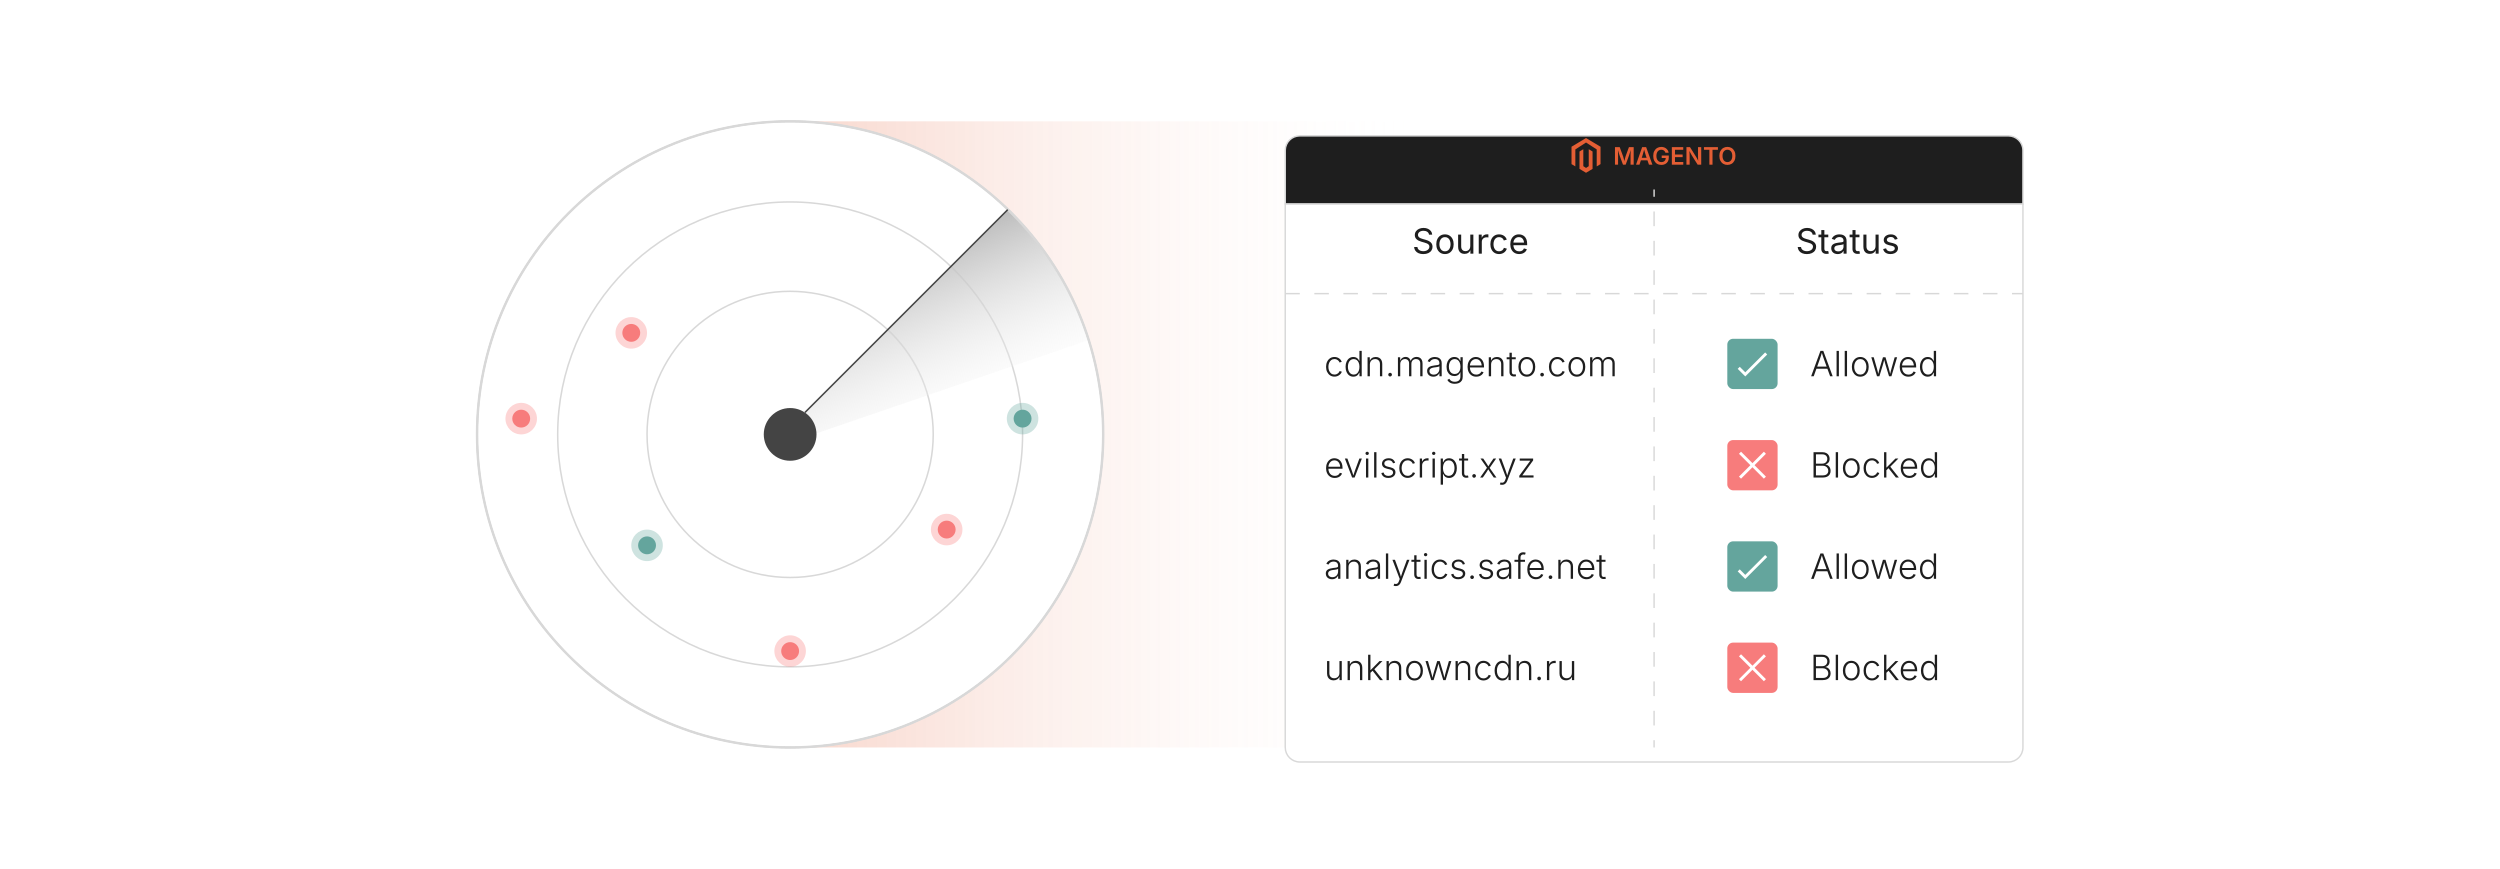 <?xml version="1.0" encoding="UTF-8"?><svg id="_01-What-is-Content-Security-Policy-_CSP_" xmlns="http://www.w3.org/2000/svg" xmlns:xlink="http://www.w3.org/1999/xlink" viewBox="0 0 860 298.867"><defs><linearGradient id="linear-gradient" x1="268.731" y1="149.434" x2="491.449" y2="149.434" gradientUnits="userSpaceOnUse"><stop offset="0" stop-color="#e45e34"/><stop offset="1" stop-color="#fff" stop-opacity="0"/></linearGradient><clipPath id="clippath"><circle cx="271.806" cy="149.434" r="107.695" fill="none" stroke="#d8d8d8" stroke-miterlimit="10" stroke-width=".529"/></clipPath><linearGradient id="linear-gradient-2" x1="309.386" y1="85.931" x2="335.883" y2="145.821" gradientUnits="userSpaceOnUse"><stop offset="0" stop-color="#b7b7b7"/><stop offset="1" stop-color="#fff" stop-opacity=".1"/></linearGradient><filter id="drop-shadow-1" filterUnits="userSpaceOnUse"><feOffset dx="0" dy="5"/><feGaussianBlur result="blur" stdDeviation="4"/><feFlood flood-color="#333" flood-opacity=".09"/><feComposite in2="blur" operator="in"/><feComposite in="SourceGraphic"/></filter></defs><rect x="268.731" y="41.739" width="222.718" height="215.39" fill="url(#linear-gradient)" opacity=".26" stroke-width="0"/><circle cx="271.806" cy="149.434" r="107.695" fill="#fff" stroke="#d8d8d8" stroke-miterlimit="10" stroke-width=".529"/><circle cx="271.806" cy="149.434" r="79.962" fill="none" stroke="#d8d8d8" stroke-miterlimit="10" stroke-width=".529"/><circle cx="271.806" cy="149.434" r="49.223" fill="none" stroke="#d8d8d8" stroke-miterlimit="10" stroke-width=".529"/><g clip-path="url(#clippath)"><path id="sign" d="M350.005,68.599s13.815,11.201,22.029,24.269c6.161,9.708,7.467,22.402,7.467,22.402l-99.69,34.163-4.854-5.601,75.048-75.234Z" fill="url(#linear-gradient-2)" fill-rule="evenodd" stroke-width="0"/></g><circle cx="271.806" cy="149.434" r="107.695" fill="none" stroke="#d8d8d8" stroke-miterlimit="10" stroke-width=".529"/><circle cx="271.806" cy="149.434" r="9.07" fill="#444" stroke-width="0"/><circle cx="271.806" cy="149.434" r="107.695" fill="none" stroke="#d8d8d8" stroke-miterlimit="10" stroke-width=".85"/><line x1="276.874" y1="141.911" x2="346.66" y2="72.125" fill="none" stroke="#444" stroke-miterlimit="10" stroke-width=".529"/><circle cx="351.768" cy="144.009" r="5.425" fill="#64a59d" opacity=".32" stroke-width="0"/><circle cx="351.768" cy="144.009" r="3.075" fill="#64a59d" stroke-width="0"/><circle cx="222.583" cy="187.599" r="5.425" fill="#64a59d" opacity=".32" stroke-width="0"/><circle cx="222.583" cy="187.599" r="3.075" fill="#64a59d" stroke-width="0"/><circle cx="325.657" cy="182.174" r="5.425" fill="#f77c7c" opacity=".32" stroke-width="0"/><circle cx="325.657" cy="182.174" r="3.075" fill="#f77c7c" stroke-width="0"/><circle cx="271.806" cy="223.97" r="5.425" fill="#f77c7c" opacity=".32" stroke-width="0"/><circle cx="271.806" cy="223.97" r="3.075" fill="#f77c7c" stroke-width="0"/><circle cx="217.158" cy="114.507" r="5.425" fill="#f77c7c" opacity=".32" stroke-width="0"/><circle cx="217.158" cy="114.507" r="3.075" fill="#f77c7c" stroke-width="0"/><circle cx="179.298" cy="144.009" r="5.425" fill="#f77c7c" opacity=".32" stroke-width="0"/><circle cx="179.298" cy="144.009" r="3.075" fill="#f77c7c" stroke-width="0"/><g filter="url(#drop-shadow-1)"><path d="M695.889,46.739c0-2.761-2.239-5-5-5h-243.762c-2.761,0-5,2.239-5,5v18.45h253.762v-18.45Z" fill="#1e1e1e" stroke="#d8d8d8" stroke-miterlimit="10" stroke-width=".5"/><path d="M442.127,65.188v186.94c0,2.761,2.239,5,5,5h243.762c2.761,0,5-2.239,5-5V65.188h-253.762Z" fill="#fff" stroke="#d8d8d8" stroke-miterlimit="10" stroke-width=".5"/></g><polygon points="550.583 50.477 550.583 56.454 549.267 57.242 549.267 51.402 545.593 49.023 541.918 51.402 541.918 57.242 540.602 56.454 540.602 50.477 545.593 47.488 550.583 50.477" fill="#e45e34" stroke-width="0"/><polyline points="545.593 59.439 544.253 58.638 543.344 58.092 543.344 52.115 544.66 51.327 544.66 57.167 545.593 57.77 546.525 57.167 546.525 51.327 547.841 52.115 547.841 58.092 546.931 58.638 545.593 59.439" fill="#e45e34" stroke-width="0"/><path d="M555.55,56.648v-6.033h1.628l1.146,3.114c.041.116.086.265.136.447.05.183.102.379.154.589s.103.417.149.618c.047.201.087.378.119.532h-.219c.033-.151.072-.326.12-.524.047-.198.097-.403.149-.615s.104-.41.154-.593.094-.335.131-.454l1.134-3.114h1.632v6.033h-1.077v-3.045c0-.129.002-.286.005-.47.002-.184.007-.38.012-.591.006-.21.011-.423.017-.638.005-.214.008-.419.008-.613h.077c-.055.213-.113.431-.177.654s-.126.439-.188.648c-.062.209-.121.401-.177.577-.055.175-.104.32-.144.433l-1.113,3.045h-.919l-1.13-3.045c-.041-.113-.089-.256-.144-.427-.056-.171-.115-.361-.179-.569s-.127-.424-.19-.65c-.063-.225-.126-.447-.188-.666h.09c.002.181.007.377.012.589.006.212.01.425.015.638.004.213.008.414.012.601s.006.349.006.484v3.045h-1.061Z" fill="#e45e34" stroke-width="0"/><path d="M562.793,56.648l2.105-6.033h1.373l2.154,6.033h-1.187l-1.073-3.134c-.105-.324-.215-.69-.328-1.1-.113-.409-.238-.874-.376-1.395h.227c-.135.526-.257.996-.366,1.407s-.213.774-.311,1.087l-1.036,3.134h-1.183ZM564.021,55.154v-.871h3.178v.871h-3.178Z" fill="#e45e34" stroke-width="0"/><path d="M571.507,56.729c-.556,0-1.043-.125-1.462-.376-.418-.251-.745-.607-.979-1.069-.235-.461-.353-1.009-.353-1.644,0-.651.121-1.208.362-1.67.242-.463.57-.818.986-1.065.415-.247.887-.371,1.413-.371.332,0,.642.049.929.146.288.097.544.235.77.415.226.179.41.392.555.638s.24.516.286.81h-1.105c-.049-.162-.116-.306-.201-.433s-.188-.236-.308-.328-.256-.161-.409-.208c-.152-.047-.32-.071-.504-.071-.323,0-.613.083-.868.247s-.456.405-.602.721-.219.703-.219,1.162c0,.454.073.839.219,1.156.146.317.347.559.604.725s.554.249.891.249c.308,0,.574-.06.8-.178s.399-.288.522-.506c.123-.218.185-.476.185-.773l.247.041h-1.641v-.851h2.441v.725c0,.516-.109.962-.329,1.338-.221.376-.522.666-.907.869s-.825.304-1.322.304Z" fill="#e45e34" stroke-width="0"/><path d="M575.115,56.648v-6.033h3.92v.911h-2.839v1.627h2.628v.899h-2.628v1.685h2.854v.911h-3.936Z" fill="#e45e34" stroke-width="0"/><path d="M580.136,56.648v-6.033h1.223l2.085,3.324c.087.138.179.293.275.468.098.174.199.369.304.583.105.215.21.453.312.715h-.122c-.019-.227-.035-.459-.051-.699-.015-.239-.025-.465-.032-.68-.007-.214-.01-.396-.01-.544v-3.167h1.098v6.033h-1.228l-1.883-2.992c-.118-.192-.23-.381-.336-.567-.105-.187-.219-.397-.34-.632-.122-.235-.269-.518-.441-.85h.153c.017.294.031.573.045.836s.025.499.034.707c.01.208.015.375.015.502v2.997h-1.102Z" fill="#e45e34" stroke-width="0"/><path d="M586.161,51.526v-.911h4.803v.911h-1.859v5.122h-1.081v-5.122h-1.862Z" fill="#e45e34" stroke-width="0"/><path d="M594.23,56.729c-.529,0-1.003-.123-1.421-.369-.419-.246-.748-.599-.99-1.061-.241-.462-.362-1.017-.362-1.665,0-.65.121-1.207.362-1.67.242-.463.571-.817.99-1.063.418-.246.892-.369,1.421-.369.526,0,.998.123,1.415.369s.747.6.988,1.063.362,1.02.362,1.67c0,.648-.121,1.204-.362,1.667s-.571.816-.988,1.061c-.417.245-.889.367-1.415.367ZM594.23,55.762c.327,0,.616-.082.869-.245.252-.163.45-.403.593-.721.144-.317.215-.704.215-1.16,0-.461-.071-.851-.215-1.168-.143-.317-.341-.558-.593-.721-.253-.164-.542-.245-.869-.245-.329,0-.621.083-.874.247-.254.165-.453.406-.598.723-.145.317-.217.706-.217,1.164,0,.457.072.842.217,1.158s.344.556.598.721c.253.165.545.247.874.247Z" fill="#e45e34" stroke-width="0"/><path d="M489.62,87.41c-.629,0-1.175-.102-1.638-.305s-.825-.487-1.087-.853-.41-.792-.445-1.28h1.143c.031.328.143.599.334.812s.437.371.735.475.618.155.958.155c.395,0,.749-.064,1.063-.193s.563-.311.747-.545.275-.506.275-.814c0-.281-.079-.51-.237-.686s-.368-.32-.63-.434-.549-.213-.861-.299l-1.055-.299c-.703-.199-1.25-.484-1.641-.855s-.586-.846-.586-1.424c0-.492.133-.923.398-1.292s.625-.655,1.078-.858.961-.305,1.523-.305c.574,0,1.082.102,1.523.305s.79.479,1.046.829.392.745.407,1.187h-1.09c-.051-.426-.254-.755-.609-.987s-.793-.349-1.312-.349c-.375,0-.704.062-.987.185s-.503.291-.659.504-.234.456-.234.729c0,.305.095.55.284.735s.414.33.674.434.495.185.706.243l.873.24c.234.062.493.148.776.258s.554.255.812.437.47.412.636.691.249.622.249,1.028c0,.477-.124.906-.372,1.289s-.608.686-1.081.908-1.045.334-1.717.334Z" fill="#1e1e1e" stroke-width="0"/><path d="M497.062,87.398c-.594,0-1.114-.141-1.562-.422s-.796-.676-1.046-1.184-.375-1.098-.375-1.77c0-.684.125-1.28.375-1.79s.599-.905,1.046-1.187.968-.422,1.562-.422c.598,0,1.121.141,1.57.422s.799.677,1.049,1.187.375,1.106.375,1.79c0,.672-.125,1.262-.375,1.77s-.6.902-1.049,1.184-.973.422-1.57.422ZM497.062,86.455c.441,0,.805-.113,1.09-.34s.496-.524.633-.894.205-.769.205-1.198c0-.434-.068-.837-.205-1.21s-.348-.674-.633-.902-.648-.343-1.09-.343c-.438,0-.797.114-1.078.343s-.49.528-.627.899-.205.775-.205,1.213c0,.43.068.829.205,1.198s.346.667.627.894.641.34,1.078.34Z" fill="#1e1e1e" stroke-width="0"/><path d="M503.812,87.34c-.441,0-.829-.091-1.163-.272s-.594-.456-.779-.823-.278-.826-.278-1.377v-4.16h1.055v4.072c0,.504.133.898.398,1.184s.627.428,1.084.428c.312,0,.593-.068.841-.205s.444-.337.589-.601.217-.581.217-.952v-3.926h1.061v6.551h-1.02v-1.588h.141c-.203.613-.491,1.045-.864,1.295s-.8.375-1.28.375Z" fill="#1e1e1e" stroke-width="0"/><path d="M508.687,87.258v-6.551h1.02v1.008h.07c.121-.332.337-.599.647-.8s.661-.302,1.052-.302c.078,0,.171.002.278.006s.192.008.255.012v1.061c-.031-.008-.109-.02-.234-.035s-.258-.023-.398-.023c-.312,0-.593.065-.841.196s-.442.311-.583.539-.211.491-.211.788v4.102h-1.055Z" fill="#1e1e1e" stroke-width="0"/><path d="M515.671,87.398c-.594,0-1.114-.141-1.562-.422s-.796-.676-1.046-1.184-.375-1.098-.375-1.77c0-.684.125-1.28.375-1.79s.599-.905,1.046-1.187.968-.422,1.562-.422c.316,0,.615.041.896.123s.538.2.771.354.433.344.601.568.297.479.387.765l-1.014.287c-.047-.168-.119-.322-.217-.463s-.216-.263-.354-.366-.298-.184-.478-.24-.377-.085-.592-.085c-.438,0-.797.114-1.078.343s-.49.528-.627.899-.205.775-.205,1.213c0,.43.068.829.205,1.198s.346.667.627.894.641.34,1.078.34c.219,0,.42-.029.604-.088s.347-.142.489-.249.263-.235.36-.384.17-.311.217-.486l1.008.287c-.086.293-.214.554-.384.782s-.372.424-.606.586-.494.285-.779.369-.588.126-.908.126Z" fill="#1e1e1e" stroke-width="0"/><path d="M522.614,87.398c-.633,0-1.179-.141-1.638-.422s-.812-.674-1.061-1.178-.372-1.092-.372-1.764.121-1.264.363-1.775.585-.912,1.028-1.201.962-.434,1.556-.434c.348,0,.69.058,1.028.173s.645.301.92.557.495.593.659,1.011.246.93.246,1.535v.439h-5.086v-.891h4.518l-.492.328c0-.43-.067-.812-.202-1.146s-.335-.596-.601-.785-.596-.284-.99-.284-.732.097-1.014.29-.496.445-.645.756-.223.644-.223.999v.592c0,.484.084.896.252,1.233s.403.594.706.768.653.261,1.052.261c.258,0,.492-.037.703-.111s.393-.187.545-.337.27-.337.352-.56l1.02.281c-.102.328-.273.617-.516.867s-.542.445-.899.586-.761.211-1.21.211Z" fill="#1e1e1e" stroke-width="0"/><path d="M621.578,87.41c-.629,0-1.175-.102-1.638-.305s-.825-.487-1.087-.853-.41-.792-.445-1.28h1.143c.031.328.143.599.334.812s.437.371.735.475.618.155.958.155c.395,0,.749-.064,1.063-.193s.563-.311.747-.545.275-.506.275-.814c0-.281-.079-.51-.237-.686s-.368-.32-.63-.434-.549-.213-.861-.299l-1.055-.299c-.703-.199-1.25-.484-1.641-.855s-.586-.846-.586-1.424c0-.492.133-.923.398-1.292s.625-.655,1.078-.858.961-.305,1.523-.305c.574,0,1.082.102,1.523.305s.79.479,1.046.829.392.745.407,1.187h-1.09c-.051-.426-.254-.755-.609-.987s-.793-.349-1.312-.349c-.375,0-.704.062-.987.185s-.503.291-.659.504-.234.456-.234.729c0,.305.095.55.284.735s.414.33.674.434.495.185.706.243l.873.24c.234.062.493.148.776.258s.554.255.812.437.47.412.636.691.249.622.249,1.028c0,.477-.124.906-.372,1.289s-.608.686-1.081.908-1.045.334-1.717.334Z" fill="#1e1e1e" stroke-width="0"/><path d="M628.932,80.707v.902h-3.387v-.902h3.387ZM626.529,79.148h1.055v6.41c0,.293.06.507.179.642s.317.202.595.202c.066,0,.151-.008.255-.023s.198-.031.284-.047l.217.891c-.109.039-.233.068-.372.088s-.276.029-.413.029c-.566,0-1.008-.149-1.324-.448s-.475-.716-.475-1.251v-6.492Z" fill="#1e1e1e" stroke-width="0"/><path d="M632.172,87.41c-.414,0-.79-.078-1.128-.234s-.606-.385-.806-.686-.299-.666-.299-1.096c0-.375.074-.68.223-.914s.347-.419.595-.554.522-.235.823-.302.604-.119.908-.158c.391-.051.709-.09.955-.117s.429-.074.548-.141.179-.18.179-.34v-.035c0-.273-.051-.505-.152-.694s-.254-.335-.457-.437-.457-.152-.762-.152c-.312,0-.58.049-.803.146s-.403.22-.542.366-.243.296-.313.448l-1.014-.334c.168-.398.395-.71.68-.935s.6-.384.943-.478.684-.141,1.02-.141c.219,0,.468.026.747.079s.549.157.809.313.475.388.645.694.255.716.255,1.228v4.318h-1.037v-.891h-.07c-.074.152-.193.31-.357.472s-.377.298-.639.407-.578.164-.949.164ZM632.354,86.479c.391,0,.721-.076.99-.229s.475-.351.615-.595.211-.499.211-.765v-.908c-.043.051-.137.097-.281.138s-.31.077-.495.108-.365.058-.539.079-.312.038-.413.05c-.254.031-.491.085-.712.161s-.397.188-.53.334-.199.345-.199.595c0,.227.059.416.176.568s.277.268.48.346.436.117.697.117Z" fill="#1e1e1e" stroke-width="0"/><path d="M639.654,80.707v.902h-3.387v-.902h3.387ZM637.252,79.148h1.055v6.41c0,.293.06.507.179.642s.317.202.595.202c.066,0,.151-.008.255-.023s.198-.031.284-.047l.217.891c-.109.039-.233.068-.372.088s-.276.029-.413.029c-.566,0-1.008-.149-1.324-.448s-.475-.716-.475-1.251v-6.492Z" fill="#1e1e1e" stroke-width="0"/><path d="M643.223,87.34c-.441,0-.829-.091-1.163-.272s-.594-.456-.779-.823-.278-.826-.278-1.377v-4.16h1.055v4.072c0,.504.133.898.398,1.184s.627.428,1.084.428c.312,0,.593-.068.841-.205s.444-.337.589-.601.217-.581.217-.952v-3.926h1.061v6.551h-1.02v-1.588h.141c-.203.613-.491,1.045-.864,1.295s-.8.375-1.28.375Z" fill="#1e1e1e" stroke-width="0"/><path d="M650.324,87.398c-.449,0-.849-.065-1.198-.196s-.638-.325-.864-.583-.379-.574-.457-.949l1.002-.24c.094.359.271.623.53.791s.585.252.976.252c.457,0,.821-.098,1.093-.293s.407-.428.407-.697c0-.227-.079-.415-.237-.565s-.399-.263-.724-.337l-1.09-.258c-.594-.141-1.035-.358-1.324-.653s-.434-.673-.434-1.134c0-.375.105-.706.316-.993s.499-.512.864-.674.78-.243,1.245-.243c.449,0,.831.067,1.146.202s.57.32.768.557.345.509.442.817l-.955.246c-.09-.234-.239-.447-.448-.639s-.524-.287-.946-.287c-.391,0-.716.09-.976.27s-.39.406-.39.68c0,.242.088.437.264.583s.455.265.838.354l.99.234c.594.141,1.033.358,1.318.653s.428.667.428,1.116c0,.383-.108.724-.325,1.022s-.52.534-.908.706-.839.258-1.351.258Z" fill="#1e1e1e" stroke-width="0"/><line x1="569.008" y1="65.188" x2="569.008" y2="67.688" fill="none" stroke="#d8d8d8" stroke-miterlimit="10" stroke-width=".5"/><line x1="569.008" y1="72.741" x2="569.008" y2="252.102" fill="none" stroke="#d8d8d8" stroke-dasharray="0 0 5.052 5.052" stroke-miterlimit="10" stroke-width=".5"/><line x1="569.008" y1="254.628" x2="569.008" y2="257.128" fill="none" stroke="#d8d8d8" stroke-miterlimit="10" stroke-width=".5"/><line x1="442.127" y1="101.01" x2="695.889" y2="101.01" fill="none" stroke="#d8d8d8" stroke-dasharray="0 0 5 5" stroke-miterlimit="10" stroke-width=".5"/><path d="M623.033,129.439l3.199-8.73h.984l3.229,8.73h-.879l-2.074-5.707c-.117-.316-.245-.687-.384-1.11s-.298-.935-.478-1.532h.176c-.18.602-.34,1.117-.48,1.547s-.264.795-.369,1.096l-2.039,5.707h-.885ZM624.521,126.844v-.738h4.436v.738h-4.436Z" fill="#1e1e1e" stroke-width="0"/><path d="M632.578,120.709v8.73h-.797v-8.73h.797Z" fill="#1e1e1e" stroke-width="0"/><path d="M635.379,120.709v8.73h-.797v-8.73h.797Z" fill="#1e1e1e" stroke-width="0"/><path d="M639.938,129.58c-.57,0-1.072-.144-1.506-.431s-.773-.686-1.02-1.195-.369-1.095-.369-1.755c0-.672.123-1.263.369-1.772s.586-.908,1.02-1.195.936-.431,1.506-.431c.566,0,1.067.144,1.503.431s.776.686,1.022,1.195.369,1.101.369,1.772c0,.66-.122,1.245-.366,1.755s-.584.908-1.02,1.195-.938.431-1.509.431ZM639.938,128.859c.449,0,.83-.121,1.143-.363s.55-.564.712-.967.243-.846.243-1.33c0-.488-.082-.935-.246-1.339s-.402-.729-.715-.973-.691-.366-1.137-.366-.823.122-1.134.366-.548.568-.712.973-.246.851-.246,1.339c0,.484.081.928.243,1.33s.398.725.709.967.69.363,1.14.363Z" fill="#1e1e1e" stroke-width="0"/><path d="M645.686,129.439l-1.963-6.551h.838l1.008,3.527c.098.348.199.729.305,1.143s.211.873.316,1.377h-.141c.105-.488.212-.939.319-1.354s.214-.803.319-1.166l1.055-3.527h.867l1.049,3.527c.102.355.205.74.311,1.154s.211.869.316,1.365h-.146c.109-.492.217-.944.322-1.356s.209-.8.311-1.163l1.002-3.527h.838l-1.963,6.551h-.82l-1.119-3.662c-.074-.254-.147-.51-.22-.768s-.142-.521-.208-.791-.137-.543-.211-.82h.193c-.066.273-.135.546-.205.817s-.141.537-.211.797-.143.515-.217.765l-1.119,3.662h-.826Z" fill="#1e1e1e" stroke-width="0"/><path d="M656.496,129.58c-.613,0-1.144-.144-1.591-.431s-.793-.685-1.037-1.192-.366-1.092-.366-1.752.12-1.246.36-1.758.576-.914,1.008-1.207.933-.439,1.503-.439c.359,0,.705.065,1.037.196s.631.33.896.598.475.606.627,1.017.229.893.229,1.447v.346h-5.139v-.686h4.711l-.363.258c0-.469-.08-.889-.24-1.26s-.389-.664-.686-.879-.654-.322-1.072-.322c-.414,0-.776.109-1.087.328s-.553.508-.727.867-.261.754-.261,1.184v.41c0,.512.09.96.27,1.345s.435.684.765.896.72.319,1.169.319c.305,0,.573-.049.806-.146s.428-.228.586-.39.276-.339.354-.53l.756.24c-.102.273-.265.527-.489.762s-.507.423-.847.565-.73.214-1.172.214Z" fill="#1e1e1e" stroke-width="0"/><path d="M663.141,129.58c-.531,0-.999-.142-1.403-.425s-.719-.68-.943-1.189-.337-1.104-.337-1.784c0-.676.113-1.268.34-1.775s.542-.902.946-1.184.872-.422,1.403-.422c.398,0,.73.071.996.214s.479.317.642.524.286.41.372.609h.064v-3.439h.791v8.73h-.768v-1.225h-.088c-.086.203-.211.41-.375.621s-.379.388-.645.53-.598.214-.996.214ZM663.246,128.859c.422,0,.78-.115,1.075-.346s.52-.548.674-.952.231-.866.231-1.386-.077-.979-.231-1.377-.379-.711-.674-.938-.653-.34-1.075-.34c-.426,0-.787.117-1.084.352s-.521.552-.674.952-.229.851-.229,1.351.077.953.231,1.359.38.729.677.967.656.357,1.078.357Z" fill="#1e1e1e" stroke-width="0"/><rect x="594.191" y="116.539" width="17.304" height="17.304" rx="2" ry="2" fill="#64a59d" stroke-width="0"/><polyline points="598.12 126.532 600.374 128.786 607.565 121.595" fill="none" stroke="#fff" stroke-miterlimit="10"/><path d="M459.062,129.563c-.57,0-1.072-.143-1.506-.428s-.773-.682-1.02-1.189-.369-1.092-.369-1.752c0-.672.123-1.263.369-1.772s.586-.907,1.02-1.192.936-.428,1.506-.428c.332,0,.637.049.914.146s.523.228.738.39.394.342.536.539.247.396.313.595l-.756.234c-.035-.121-.1-.25-.193-.387s-.214-.266-.36-.387-.319-.22-.519-.296-.424-.114-.674-.114c-.445,0-.823.121-1.134.363s-.548.564-.712.967-.246.85-.246,1.342c0,.484.082.928.246,1.33s.401.724.712.964.688.36,1.134.36c.254,0,.482-.039.686-.117s.38-.179.53-.302.272-.256.366-.398.158-.276.193-.401l.75.234c-.062.203-.166.404-.311.604s-.326.382-.545.548-.469.299-.75.398-.588.149-.92.149Z" fill="#1e1e1e" stroke-width="0"/><path d="M465.56,129.581c-.531,0-.999-.142-1.403-.425s-.719-.68-.943-1.189-.337-1.104-.337-1.784c0-.676.113-1.268.34-1.775s.542-.902.946-1.184.872-.422,1.403-.422c.398,0,.73.071.996.214s.479.317.642.524.286.41.372.609h.064v-3.439h.791v8.73h-.768v-1.225h-.088c-.086.203-.211.41-.375.621s-.379.388-.645.53-.598.214-.996.214ZM465.665,128.86c.422,0,.78-.115,1.075-.346s.52-.548.674-.952.231-.866.231-1.386-.077-.979-.231-1.377-.379-.711-.674-.938-.653-.34-1.075-.34c-.426,0-.787.117-1.084.352s-.521.552-.674.952-.229.851-.229,1.351.077.953.231,1.359.38.729.677.967.656.357,1.078.357Z" fill="#1e1e1e" stroke-width="0"/><path d="M471.237,125.356v4.084h-.797v-6.551h.768l.006,1.529h-.123c.18-.57.462-.982.847-1.236s.825-.381,1.321-.381c.445,0,.835.093,1.169.278s.596.456.785.812.284.793.284,1.312v4.236h-.791v-4.178c0-.535-.15-.958-.451-1.269s-.703-.466-1.207-.466c-.344,0-.652.073-.926.22s-.489.357-.647.633-.237.601-.237.976Z" fill="#1e1e1e" stroke-width="0"/><path d="M478.192,129.51c-.176,0-.325-.062-.448-.185s-.185-.272-.185-.448.062-.325.185-.448.272-.185.448-.185.325.062.448.185.185.272.185.448-.062.325-.185.448-.272.185-.448.185Z" fill="#1e1e1e" stroke-width="0"/><path d="M480.888,129.44v-6.551h.773l.006,1.494h-.088c.09-.367.234-.668.434-.902s.433-.41.7-.527.542-.176.823-.176c.48,0,.876.148,1.187.445s.509.695.595,1.195h-.129c.078-.34.219-.632.422-.876s.451-.433.744-.565.613-.199.961-.199c.391,0,.739.085,1.046.255s.549.422.727.756.267.747.267,1.239v4.412h-.791v-4.389c0-.527-.141-.916-.422-1.166s-.627-.375-1.037-.375c-.312,0-.588.066-.826.199s-.425.32-.56.562-.202.525-.202.85v4.318h-.791v-4.459c0-.453-.132-.812-.396-1.075s-.604-.396-1.022-.396c-.293,0-.562.068-.809.205s-.443.332-.592.586-.223.562-.223.926v4.213h-.797Z" fill="#1e1e1e" stroke-width="0"/><path d="M493.081,129.586c-.398,0-.761-.076-1.087-.229s-.586-.377-.779-.674-.29-.656-.29-1.078c0-.324.061-.597.182-.817s.295-.402.521-.545.493-.255.8-.337.646-.146,1.017-.193c.363-.047.672-.087.926-.12s.448-.087.583-.161.202-.193.202-.357v-.152c0-.293-.06-.545-.179-.756s-.293-.373-.521-.486-.507-.17-.835-.17c-.309,0-.58.048-.814.144s-.429.221-.583.375-.271.323-.349.507l-.762-.258c.145-.355.348-.641.609-.855s.557-.372.885-.472.66-.149.996-.149c.258,0,.523.034.797.103s.527.184.762.346.424.385.568.668.217.642.217,1.075v4.447h-.779v-1.037h-.059c-.094.199-.232.39-.416.571s-.409.329-.677.442-.579.17-.935.17ZM493.198,128.877c.398,0,.744-.088,1.037-.264s.52-.412.68-.709.24-.623.24-.979v-.932c-.059.055-.154.104-.287.146s-.284.08-.454.111-.341.059-.513.082-.322.043-.451.059c-.363.043-.675.113-.935.211s-.457.23-.592.398-.202.381-.202.639c0,.262.064.484.193.668s.305.324.527.422.475.146.756.146Z" fill="#1e1e1e" stroke-width="0"/><path d="M500.458,132.03c-.445,0-.837-.058-1.175-.173s-.622-.272-.853-.472-.41-.428-.539-.686l.656-.398c.094.168.22.331.378.489s.362.287.612.387.557.149.92.149c.578,0,1.043-.144,1.395-.431s.527-.731.527-1.333v-1.471h-.076c-.086.203-.212.403-.378.601s-.382.359-.647.486-.594.19-.984.19c-.52,0-.981-.129-1.386-.387s-.722-.627-.952-1.107-.346-1.055-.346-1.723.113-1.253.34-1.755.543-.894.949-1.175.877-.422,1.412-.422c.398,0,.73.07.996.211s.479.315.642.524.286.413.372.612h.082v-1.26h.773v6.709c0,.555-.117,1.012-.352,1.371s-.557.626-.967.8-.877.261-1.4.261ZM500.411,128.655c.418,0,.774-.101,1.069-.302s.521-.49.677-.867.234-.827.234-1.351c0-.508-.077-.958-.231-1.351s-.378-.701-.671-.926-.652-.337-1.078-.337c-.43,0-.793.116-1.09.349s-.522.546-.677.94-.231.836-.231,1.324c0,.496.078.934.234,1.312s.383.675.68.888.658.319,1.084.319Z" fill="#1e1e1e" stroke-width="0"/><path d="M507.835,129.581c-.613,0-1.144-.144-1.591-.431s-.793-.685-1.037-1.192-.366-1.092-.366-1.752.12-1.246.36-1.758.576-.914,1.008-1.207.933-.439,1.503-.439c.359,0,.705.065,1.037.196s.631.33.896.598.475.606.627,1.017.229.893.229,1.447v.346h-5.139v-.686h4.711l-.363.258c0-.469-.08-.889-.24-1.26s-.389-.664-.686-.879-.654-.322-1.072-.322c-.414,0-.776.109-1.087.328s-.553.508-.727.867-.261.754-.261,1.184v.41c0,.512.09.96.27,1.345s.435.684.765.896.72.319,1.169.319c.305,0,.573-.049.806-.146s.428-.228.586-.39.276-.339.354-.53l.756.24c-.102.273-.265.527-.489.762s-.507.423-.847.565-.73.214-1.172.214Z" fill="#1e1e1e" stroke-width="0"/><path d="M512.933,125.356v4.084h-.797v-6.551h.768l.006,1.529h-.123c.18-.57.462-.982.847-1.236s.825-.381,1.321-.381c.445,0,.835.093,1.169.278s.596.456.785.812.284.793.284,1.312v4.236h-.791v-4.178c0-.535-.15-.958-.451-1.269s-.703-.466-1.207-.466c-.344,0-.652.073-.926.22s-.489.357-.647.633-.237.601-.237.976Z" fill="#1e1e1e" stroke-width="0"/><path d="M521.411,122.889v.691h-3.117v-.691h3.117ZM519.267,121.331h.797v6.562c0,.324.072.562.217.715s.365.213.662.182c.055,0,.122-.007.202-.021s.155-.028.226-.044l.164.686c-.086.027-.181.049-.284.064s-.208.025-.313.029c-.523.035-.933-.089-1.228-.372s-.442-.679-.442-1.187v-6.615Z" fill="#1e1e1e" stroke-width="0"/><path d="M525.231,129.581c-.57,0-1.072-.144-1.506-.431s-.773-.686-1.02-1.195-.369-1.095-.369-1.755c0-.672.123-1.263.369-1.772s.586-.908,1.02-1.195.936-.431,1.506-.431c.566,0,1.067.144,1.503.431s.776.686,1.022,1.195.369,1.101.369,1.772c0,.66-.122,1.245-.366,1.755s-.584.908-1.02,1.195-.938.431-1.509.431ZM525.231,128.86c.449,0,.83-.121,1.143-.363s.55-.564.712-.967.243-.846.243-1.33c0-.488-.082-.935-.246-1.339s-.402-.729-.715-.973-.691-.366-1.137-.366-.823.122-1.134.366-.548.568-.712.973-.246.851-.246,1.339c0,.484.081.928.243,1.33s.398.725.709.967.69.363,1.14.363Z" fill="#1e1e1e" stroke-width="0"/><path d="M530.481,129.51c-.176,0-.325-.062-.448-.185s-.185-.272-.185-.448.062-.325.185-.448.272-.185.448-.185.325.062.448.185.185.272.185.448-.062.325-.185.448-.272.185-.448.185Z" fill="#1e1e1e" stroke-width="0"/><path d="M535.731,129.563c-.57,0-1.072-.143-1.506-.428s-.773-.682-1.02-1.189-.369-1.092-.369-1.752c0-.672.123-1.263.369-1.772s.586-.907,1.02-1.192.936-.428,1.506-.428c.332,0,.637.049.914.146s.523.228.738.39.394.342.536.539.247.396.313.595l-.756.234c-.035-.121-.1-.25-.193-.387s-.214-.266-.36-.387-.319-.22-.519-.296-.424-.114-.674-.114c-.445,0-.823.121-1.134.363s-.548.564-.712.967-.246.85-.246,1.342c0,.484.082.928.246,1.33s.401.724.712.964.688.36,1.134.36c.254,0,.482-.039.686-.117s.38-.179.53-.302.272-.256.366-.398.158-.276.193-.401l.75.234c-.062.203-.166.404-.311.604s-.326.382-.545.548-.469.299-.75.398-.588.149-.92.149Z" fill="#1e1e1e" stroke-width="0"/><path d="M542.44,129.581c-.57,0-1.072-.144-1.506-.431s-.773-.686-1.02-1.195-.369-1.095-.369-1.755c0-.672.123-1.263.369-1.772s.586-.908,1.02-1.195.936-.431,1.506-.431c.566,0,1.067.144,1.503.431s.776.686,1.022,1.195.369,1.101.369,1.772c0,.66-.122,1.245-.366,1.755s-.584.908-1.02,1.195-.938.431-1.509.431ZM542.44,128.86c.449,0,.83-.121,1.143-.363s.55-.564.712-.967.243-.846.243-1.33c0-.488-.082-.935-.246-1.339s-.402-.729-.715-.973-.691-.366-1.137-.366-.823.122-1.134.366-.548.568-.712.973-.246.851-.246,1.339c0,.484.081.928.243,1.33s.398.725.709.967.69.363,1.14.363Z" fill="#1e1e1e" stroke-width="0"/><path d="M546.999,129.44v-6.551h.773l.006,1.494h-.088c.09-.367.234-.668.434-.902s.433-.41.7-.527.542-.176.823-.176c.48,0,.876.148,1.187.445s.509.695.595,1.195h-.129c.078-.34.219-.632.422-.876s.451-.433.744-.565.613-.199.961-.199c.391,0,.739.085,1.046.255s.549.422.727.756.267.747.267,1.239v4.412h-.791v-4.389c0-.527-.141-.916-.422-1.166s-.627-.375-1.037-.375c-.312,0-.588.066-.826.199s-.425.32-.56.562-.202.525-.202.85v4.318h-.791v-4.459c0-.453-.132-.812-.396-1.075s-.604-.396-1.022-.396c-.293,0-.562.068-.809.205s-.443.332-.592.586-.223.562-.223.926v4.213h-.797Z" fill="#1e1e1e" stroke-width="0"/><path d="M623.854,164.279v-8.73h2.971c.57,0,1.045.1,1.424.299s.664.471.855.814.287.732.287,1.166c0,.367-.062.68-.185.938s-.29.467-.501.627-.447.275-.709.346v.07c.277.02.549.118.814.296s.485.426.659.744.261.696.261,1.134c0,.441-.099.835-.296,1.181s-.498.618-.902.817-.919.299-1.544.299h-3.135ZM624.686,159.492h2.197c.34,0,.639-.071.896-.214s.457-.338.598-.586.211-.53.211-.847c0-.457-.149-.83-.448-1.119s-.743-.434-1.333-.434h-2.121v3.199ZM624.686,163.535h2.285c.664,0,1.156-.147,1.477-.442s.48-.667.48-1.116c0-.332-.08-.632-.24-.899s-.384-.479-.671-.636-.624-.234-1.011-.234h-2.32v3.328Z" fill="#1e1e1e" stroke-width="0"/><path d="M632.291,155.548v8.73h-.797v-8.73h.797Z" fill="#1e1e1e" stroke-width="0"/><path d="M636.85,164.419c-.57,0-1.072-.144-1.506-.431s-.773-.686-1.02-1.195-.369-1.095-.369-1.755c0-.672.123-1.263.369-1.772s.586-.908,1.02-1.195.936-.431,1.506-.431c.566,0,1.067.144,1.503.431s.776.686,1.022,1.195.369,1.101.369,1.772c0,.66-.122,1.245-.366,1.755s-.584.908-1.02,1.195-.938.431-1.509.431ZM636.85,163.699c.449,0,.83-.121,1.143-.363s.55-.564.712-.967.243-.846.243-1.33c0-.488-.082-.935-.246-1.339s-.402-.729-.715-.973-.691-.366-1.137-.366-.823.122-1.134.366-.548.568-.712.973-.246.851-.246,1.339c0,.484.081.928.243,1.33s.398.725.709.967.69.363,1.14.363Z" fill="#1e1e1e" stroke-width="0"/><path d="M643.963,164.402c-.57,0-1.072-.143-1.506-.428s-.773-.682-1.02-1.189-.369-1.092-.369-1.752c0-.672.123-1.263.369-1.772s.586-.907,1.02-1.192.936-.428,1.506-.428c.332,0,.637.049.914.146s.523.228.738.39.394.342.536.539.247.396.313.595l-.756.234c-.035-.121-.1-.25-.193-.387s-.214-.266-.36-.387-.319-.22-.519-.296-.424-.114-.674-.114c-.445,0-.823.121-1.134.363s-.548.564-.712.967-.246.85-.246,1.342c0,.484.082.928.246,1.33s.401.724.712.964.688.36,1.134.36c.254,0,.482-.039.686-.117s.38-.179.53-.302.272-.256.366-.398.158-.276.193-.401l.75.234c-.062.203-.166.404-.311.604s-.326.382-.545.548-.469.299-.75.398-.588.149-.92.149Z" fill="#1e1e1e" stroke-width="0"/><path d="M648.117,164.279v-8.73h.797v8.73h-.797ZM648.844,161.83v-1.031h.164l3.029-3.07h1.002l-3.012,3.053-.094.012-1.09,1.037ZM652.189,164.279l-2.631-3.34.568-.551,3.082,3.891h-1.02Z" fill="#1e1e1e" stroke-width="0"/><path d="M656.842,164.419c-.613,0-1.144-.144-1.591-.431s-.793-.685-1.037-1.192-.366-1.092-.366-1.752.12-1.246.36-1.758.576-.914,1.008-1.207.933-.439,1.503-.439c.359,0,.705.065,1.037.196s.631.33.896.598.475.606.627,1.017.229.893.229,1.447v.346h-5.139v-.686h4.711l-.363.258c0-.469-.08-.889-.24-1.26s-.389-.664-.686-.879-.654-.322-1.072-.322c-.414,0-.776.109-1.087.328s-.553.508-.727.867-.261.754-.261,1.184v.41c0,.512.09.96.27,1.345s.435.684.765.896.72.319,1.169.319c.305,0,.573-.049.806-.146s.428-.228.586-.39.276-.339.354-.53l.756.24c-.102.273-.265.527-.489.762s-.507.423-.847.565-.73.214-1.172.214Z" fill="#1e1e1e" stroke-width="0"/><path d="M663.486,164.419c-.531,0-.999-.142-1.403-.425s-.719-.68-.943-1.189-.337-1.104-.337-1.784c0-.676.113-1.268.34-1.775s.542-.902.946-1.184.872-.422,1.403-.422c.398,0,.73.071.996.214s.479.317.642.524.286.41.372.609h.064v-3.439h.791v8.73h-.768v-1.225h-.088c-.086.203-.211.41-.375.621s-.379.388-.645.53-.598.214-.996.214ZM663.592,163.699c.422,0,.78-.115,1.075-.346s.52-.548.674-.952.231-.866.231-1.386-.077-.979-.231-1.377-.379-.711-.674-.938-.653-.34-1.075-.34c-.426,0-.787.117-1.084.352s-.521.552-.674.952-.229.851-.229,1.351.077.953.231,1.359.38.729.677.967.656.357,1.078.357Z" fill="#1e1e1e" stroke-width="0"/><rect x="594.191" y="151.378" width="17.304" height="17.304" rx="2" ry="2" fill="#f77c7c" stroke-width="0"/><line x1="607.125" y1="155.747" x2="598.56" y2="164.313" fill="none" stroke="#fff" stroke-miterlimit="10" stroke-width=".999"/><line x1="607.125" y1="164.313" x2="598.56" y2="155.747" fill="none" stroke="#fff" stroke-miterlimit="10" stroke-width=".999"/><path d="M459.161,164.419c-.613,0-1.144-.144-1.591-.431s-.793-.685-1.037-1.192-.366-1.092-.366-1.752.12-1.246.36-1.758.576-.914,1.008-1.207.933-.439,1.503-.439c.359,0,.705.065,1.037.196s.631.33.896.598.475.606.627,1.017.229.893.229,1.447v.346h-5.139v-.686h4.711l-.363.258c0-.469-.08-.889-.24-1.26s-.389-.664-.686-.879-.654-.322-1.072-.322c-.414,0-.776.109-1.087.328s-.553.508-.727.867-.261.754-.261,1.184v.41c0,.512.09.96.27,1.345s.435.684.765.896.72.319,1.169.319c.305,0,.573-.049.806-.146s.428-.228.586-.39.276-.339.354-.53l.756.24c-.102.273-.265.527-.489.762s-.507.423-.847.565-.73.214-1.172.214Z" fill="#1e1e1e" stroke-width="0"/><path d="M465.132,164.279l-2.502-6.551h.867l1.512,4.119c.137.367.258.734.363,1.102s.217.725.334,1.072h-.281c.113-.348.223-.705.328-1.072s.227-.734.363-1.102l1.512-4.119h.861l-2.502,6.551h-.855Z" fill="#1e1e1e" stroke-width="0"/><path d="M470.306,156.515c-.156,0-.292-.055-.407-.164s-.173-.24-.173-.393c0-.156.058-.288.173-.396s.251-.161.407-.161c.16,0,.297.054.41.161s.17.239.17.396c0,.152-.057.283-.17.393s-.25.164-.41.164ZM469.901,164.279v-6.551h.797v6.551h-.797Z" fill="#1e1e1e" stroke-width="0"/><path d="M473.499,155.548v8.73h-.797v-8.73h.797Z" fill="#1e1e1e" stroke-width="0"/><path d="M477.589,164.419c-.43,0-.811-.065-1.143-.196s-.605-.322-.82-.574-.361-.562-.439-.929l.762-.182c.094.395.28.688.56.882s.636.29,1.069.29c.496,0,.894-.111,1.192-.334s.448-.5.448-.832c0-.266-.089-.486-.267-.662s-.444-.307-.8-.393l-1.066-.258c-.562-.137-.983-.351-1.263-.642s-.419-.657-.419-1.099c0-.367.099-.689.296-.967s.469-.494.814-.65.739-.234,1.181-.234c.414,0,.77.063,1.066.19s.542.306.735.536.339.504.437.82l-.727.188c-.102-.301-.271-.55-.507-.747s-.569-.296-.999-.296c-.434,0-.791.104-1.072.311s-.422.475-.422.803c0,.277.095.504.284.68s.485.312.888.41l1.002.24c.555.137.97.35,1.245.639s.413.65.413,1.084c0,.375-.104.707-.311.996s-.495.516-.864.68-.794.246-1.274.246Z" fill="#1e1e1e" stroke-width="0"/><path d="M484.251,164.402c-.57,0-1.072-.143-1.506-.428s-.773-.682-1.02-1.189-.369-1.092-.369-1.752c0-.672.123-1.263.369-1.772s.586-.907,1.02-1.192.936-.428,1.506-.428c.332,0,.637.049.914.146s.523.228.738.39.394.342.536.539.247.396.313.595l-.756.234c-.035-.121-.1-.25-.193-.387s-.214-.266-.36-.387-.319-.22-.519-.296-.424-.114-.674-.114c-.445,0-.823.121-1.134.363s-.548.564-.712.967-.246.85-.246,1.342c0,.484.082.928.246,1.33s.401.724.712.964.688.36,1.134.36c.254,0,.482-.039.686-.117s.38-.179.53-.302.272-.256.366-.398.158-.276.193-.401l.75.234c-.062.203-.166.404-.311.604s-.326.382-.545.548-.469.299-.75.398-.588.149-.92.149Z" fill="#1e1e1e" stroke-width="0"/><path d="M488.405,164.279v-6.551h.773v1.02h.059c.133-.336.36-.604.683-.806s.688-.302,1.099-.302c.066,0,.137.001.211.003s.139.005.193.009v.797c-.027-.008-.086-.017-.176-.026s-.188-.015-.293-.015c-.336,0-.637.072-.902.217s-.474.342-.624.592-.226.537-.226.861v4.201h-.797Z" fill="#1e1e1e" stroke-width="0"/><path d="M493.198,156.515c-.156,0-.292-.055-.407-.164s-.173-.24-.173-.393c0-.156.058-.288.173-.396s.251-.161.407-.161c.16,0,.297.054.41.161s.17.239.17.396c0,.152-.057.283-.17.393s-.25.164-.41.164ZM492.794,164.279v-6.551h.797v6.551h-.797Z" fill="#1e1e1e" stroke-width="0"/><path d="M495.595,166.728v-9h.773v1.26h.088c.086-.199.21-.402.372-.609s.375-.382.639-.524.597-.214.999-.214c.535,0,1.004.141,1.406.422s.717.676.943,1.184.34,1.1.34,1.775c0,.68-.112,1.274-.337,1.784s-.538.906-.94,1.189-.873.425-1.412.425c-.391,0-.72-.071-.987-.214s-.482-.319-.645-.53-.288-.418-.378-.621h-.064v3.674h-.797ZM498.36,163.699c.43,0,.792-.119,1.087-.357s.52-.561.674-.967.231-.859.231-1.359-.076-.95-.229-1.351-.377-.718-.674-.952-.66-.352-1.09-.352c-.422,0-.78.113-1.075.34s-.52.539-.674.938-.231.857-.231,1.377.078.981.234,1.386.382.722.677.952.651.346,1.069.346Z" fill="#1e1e1e" stroke-width="0"/><path d="M505.034,157.728v.691h-3.117v-.691h3.117ZM502.89,156.169h.797v6.562c0,.324.072.562.217.715s.365.213.662.182c.055,0,.122-.007.202-.021s.155-.028.226-.044l.164.686c-.086.027-.181.049-.284.064s-.208.025-.313.029c-.523.035-.933-.089-1.228-.372s-.442-.679-.442-1.187v-6.615Z" fill="#1e1e1e" stroke-width="0"/><path d="M507.091,164.349c-.176,0-.325-.062-.448-.185s-.185-.272-.185-.448.062-.325.185-.448.272-.185.448-.185.325.062.448.185.185.272.185.448-.062.325-.185.448-.272.185-.448.185Z" fill="#1e1e1e" stroke-width="0"/><path d="M509.153,164.279l2.578-3.662-.006.604-2.443-3.492h.932l1.002,1.471c.191.285.363.557.516.814s.307.51.463.756h-.41c.164-.246.316-.498.457-.756s.309-.529.504-.814l1.014-1.471h.914l-2.449,3.527v-.586l2.555,3.609h-.926l-1.172-1.699c-.184-.273-.347-.532-.489-.776s-.29-.481-.442-.712h.416c-.152.23-.295.468-.428.712s-.293.503-.48.776l-1.178,1.699h-.926Z" fill="#1e1e1e" stroke-width="0"/><path d="M515.962,166.64l.217-.691.094.029c.23.07.441.091.633.062s.363-.124.516-.284.283-.396.393-.709l.258-.715-2.514-6.604h.867l1.512,4.119c.141.375.263.747.366,1.116s.21.731.319,1.087h-.281c.113-.355.224-.719.331-1.09s.229-.742.366-1.113l1.518-4.119h.861l-2.906,7.617c-.125.324-.273.592-.445.803s-.37.368-.595.472-.476.155-.753.155c-.16,0-.307-.014-.439-.041s-.238-.059-.316-.094Z" fill="#1e1e1e" stroke-width="0"/><path d="M522.63,164.279v-.615l3.756-5.139v-.053h-3.598v-.744h4.611v.65l-3.68,5.104v.053h3.82v.744h-4.91Z" fill="#1e1e1e" stroke-width="0"/><path d="M623.033,199.118l3.199-8.73h.984l3.229,8.73h-.879l-2.074-5.707c-.117-.316-.245-.687-.384-1.11s-.298-.935-.478-1.532h.176c-.18.602-.34,1.117-.48,1.547s-.264.795-.369,1.096l-2.039,5.707h-.885ZM624.521,196.522v-.738h4.436v.738h-4.436Z" fill="#1e1e1e" stroke-width="0"/><path d="M632.578,190.387v8.73h-.797v-8.73h.797Z" fill="#1e1e1e" stroke-width="0"/><path d="M635.379,190.387v8.73h-.797v-8.73h.797Z" fill="#1e1e1e" stroke-width="0"/><path d="M639.938,199.258c-.57,0-1.072-.144-1.506-.431s-.773-.686-1.02-1.195-.369-1.095-.369-1.755c0-.672.123-1.263.369-1.772s.586-.908,1.02-1.195.936-.431,1.506-.431c.566,0,1.067.144,1.503.431s.776.686,1.022,1.195.369,1.101.369,1.772c0,.66-.122,1.245-.366,1.755s-.584.908-1.02,1.195-.938.431-1.509.431ZM639.938,198.538c.449,0,.83-.121,1.143-.363s.55-.564.712-.967.243-.846.243-1.33c0-.488-.082-.935-.246-1.339s-.402-.729-.715-.973-.691-.366-1.137-.366-.823.122-1.134.366-.548.568-.712.973-.246.851-.246,1.339c0,.484.081.928.243,1.33s.398.725.709.967.69.363,1.14.363Z" fill="#1e1e1e" stroke-width="0"/><path d="M645.686,199.118l-1.963-6.551h.838l1.008,3.527c.098.348.199.729.305,1.143s.211.873.316,1.377h-.141c.105-.488.212-.939.319-1.354s.214-.803.319-1.166l1.055-3.527h.867l1.049,3.527c.102.355.205.74.311,1.154s.211.869.316,1.365h-.146c.109-.492.217-.944.322-1.356s.209-.8.311-1.163l1.002-3.527h.838l-1.963,6.551h-.82l-1.119-3.662c-.074-.254-.147-.51-.22-.768s-.142-.521-.208-.791-.137-.543-.211-.82h.193c-.066.273-.135.546-.205.817s-.141.537-.211.797-.143.515-.217.765l-1.119,3.662h-.826Z" fill="#1e1e1e" stroke-width="0"/><path d="M656.496,199.258c-.613,0-1.144-.144-1.591-.431s-.793-.685-1.037-1.192-.366-1.092-.366-1.752.12-1.246.36-1.758.576-.914,1.008-1.207.933-.439,1.503-.439c.359,0,.705.065,1.037.196s.631.33.896.598.475.606.627,1.017.229.893.229,1.447v.346h-5.139v-.686h4.711l-.363.258c0-.469-.08-.889-.24-1.26s-.389-.664-.686-.879-.654-.322-1.072-.322c-.414,0-.776.109-1.087.328s-.553.508-.727.867-.261.754-.261,1.184v.41c0,.512.09.96.27,1.345s.435.684.765.896.72.319,1.169.319c.305,0,.573-.049.806-.146s.428-.228.586-.39.276-.339.354-.53l.756.24c-.102.273-.265.527-.489.762s-.507.423-.847.565-.73.214-1.172.214Z" fill="#1e1e1e" stroke-width="0"/><path d="M663.141,199.258c-.531,0-.999-.142-1.403-.425s-.719-.68-.943-1.189-.337-1.104-.337-1.784c0-.676.113-1.268.34-1.775s.542-.902.946-1.184.872-.422,1.403-.422c.398,0,.73.071.996.214s.479.317.642.524.286.41.372.609h.064v-3.439h.791v8.73h-.768v-1.225h-.088c-.086.203-.211.41-.375.621s-.379.388-.645.53-.598.214-.996.214ZM663.246,198.538c.422,0,.78-.115,1.075-.346s.52-.548.674-.952.231-.866.231-1.386-.077-.979-.231-1.377-.379-.711-.674-.938-.653-.34-1.075-.34c-.426,0-.787.117-1.084.352s-.521.552-.674.952-.229.851-.229,1.351.077.953.231,1.359.38.729.677.967.656.357,1.078.357Z" fill="#1e1e1e" stroke-width="0"/><rect x="594.191" y="186.217" width="17.304" height="17.304" rx="2" ry="2" fill="#64a59d" stroke-width="0"/><polyline points="598.12 196.211 600.374 198.465 607.565 191.274" fill="none" stroke="#fff" stroke-miterlimit="10"/><path d="M458.229,199.265c-.398,0-.761-.076-1.087-.229s-.586-.377-.779-.674-.29-.656-.29-1.078c0-.324.061-.597.182-.817s.295-.402.521-.545.493-.255.8-.337.646-.146,1.017-.193c.363-.047.672-.087.926-.12s.448-.087.583-.161.202-.193.202-.357v-.152c0-.293-.06-.545-.179-.756s-.293-.373-.521-.486-.507-.17-.835-.17c-.309,0-.58.048-.814.144s-.429.221-.583.375-.271.323-.349.507l-.762-.258c.145-.355.348-.641.609-.855s.557-.372.885-.472.66-.149.996-.149c.258,0,.523.034.797.103s.527.184.762.346.424.385.568.668.217.642.217,1.075v4.447h-.779v-1.037h-.059c-.094.199-.232.39-.416.571s-.409.329-.677.442-.579.17-.935.17ZM458.347,198.556c.398,0,.744-.088,1.037-.264s.52-.412.68-.709.24-.623.24-.979v-.932c-.059.055-.154.104-.287.146s-.284.08-.454.111-.341.059-.513.082-.322.043-.451.059c-.363.043-.675.113-.935.211s-.457.23-.592.398-.202.381-.202.639c0,.262.064.484.193.668s.305.324.527.422.475.146.756.146Z" fill="#1e1e1e" stroke-width="0"/><path d="M463.896,195.034v4.084h-.797v-6.551h.768l.006,1.529h-.123c.18-.57.462-.982.847-1.236s.825-.381,1.321-.381c.445,0,.835.093,1.169.278s.596.456.785.812.284.793.284,1.312v4.236h-.791v-4.178c0-.535-.15-.958-.451-1.269s-.703-.466-1.207-.466c-.344,0-.652.073-.926.22s-.489.357-.647.633-.237.601-.237.976Z" fill="#1e1e1e" stroke-width="0"/><path d="M471.882,199.265c-.398,0-.761-.076-1.087-.229s-.586-.377-.779-.674-.29-.656-.29-1.078c0-.324.061-.597.182-.817s.295-.402.521-.545.493-.255.8-.337.646-.146,1.017-.193c.363-.047.672-.087.926-.12s.448-.087.583-.161.202-.193.202-.357v-.152c0-.293-.06-.545-.179-.756s-.293-.373-.521-.486-.507-.17-.835-.17c-.309,0-.58.048-.814.144s-.429.221-.583.375-.271.323-.349.507l-.762-.258c.145-.355.348-.641.609-.855s.557-.372.885-.472.66-.149.996-.149c.258,0,.523.034.797.103s.527.184.762.346.424.385.568.668.217.642.217,1.075v4.447h-.779v-1.037h-.059c-.094.199-.232.39-.416.571s-.409.329-.677.442-.579.17-.935.17ZM471.999,198.556c.398,0,.744-.088,1.037-.264s.52-.412.68-.709.24-.623.24-.979v-.932c-.059.055-.154.104-.287.146s-.284.08-.454.111-.341.059-.513.082-.322.043-.451.059c-.363.043-.675.113-.935.211s-.457.23-.592.398-.202.381-.202.639c0,.262.064.484.193.668s.305.324.527.422.475.146.756.146Z" fill="#1e1e1e" stroke-width="0"/><path d="M477.548,190.388v8.73h-.797v-8.73h.797Z" fill="#1e1e1e" stroke-width="0"/><path d="M479.399,201.479l.217-.691.094.029c.23.07.441.091.633.062s.363-.124.516-.284.283-.396.393-.709l.258-.715-2.514-6.604h.867l1.512,4.119c.141.375.263.747.366,1.116s.21.731.319,1.087h-.281c.113-.355.224-.719.331-1.09s.229-.742.366-1.113l1.518-4.119h.861l-2.906,7.617c-.125.324-.273.592-.445.803s-.37.368-.595.472-.476.155-.753.155c-.16,0-.307-.014-.439-.041s-.238-.059-.316-.094Z" fill="#1e1e1e" stroke-width="0"/><path d="M488.64,192.567v.691h-3.117v-.691h3.117ZM486.495,191.009h.797v6.562c0,.324.072.562.217.715s.365.213.662.182c.055,0,.122-.007.202-.021s.155-.028.226-.044l.164.686c-.086.027-.181.049-.284.064s-.208.025-.313.029c-.523.035-.933-.089-1.228-.372s-.442-.679-.442-1.187v-6.615Z" fill="#1e1e1e" stroke-width="0"/><path d="M490.409,191.354c-.156,0-.292-.055-.407-.164s-.173-.24-.173-.393c0-.156.058-.288.173-.396s.251-.161.407-.161c.16,0,.297.054.41.161s.17.239.17.396c0,.152-.057.283-.17.393s-.25.164-.41.164ZM490.005,199.118v-6.551h.797v6.551h-.797Z" fill="#1e1e1e" stroke-width="0"/><path d="M495.36,199.241c-.57,0-1.072-.143-1.506-.428s-.773-.682-1.02-1.189-.369-1.092-.369-1.752c0-.672.123-1.263.369-1.772s.586-.907,1.02-1.192.936-.428,1.506-.428c.332,0,.637.049.914.146s.523.228.738.39.394.342.536.539.247.396.313.595l-.756.234c-.035-.121-.1-.25-.193-.387s-.214-.266-.36-.387-.319-.22-.519-.296-.424-.114-.674-.114c-.445,0-.823.121-1.134.363s-.548.564-.712.967-.246.85-.246,1.342c0,.484.082.928.246,1.33s.401.724.712.964.688.36,1.134.36c.254,0,.482-.039.686-.117s.38-.179.53-.302.272-.256.366-.398.158-.276.193-.401l.75.234c-.062.203-.166.404-.311.604s-.326.382-.545.548-.469.299-.75.398-.588.149-.92.149Z" fill="#1e1e1e" stroke-width="0"/><path d="M501.601,199.259c-.43,0-.811-.065-1.143-.196s-.605-.322-.82-.574-.361-.562-.439-.929l.762-.182c.094.395.28.688.56.882s.636.29,1.069.29c.496,0,.894-.111,1.192-.334s.448-.5.448-.832c0-.266-.089-.486-.267-.662s-.444-.307-.8-.393l-1.066-.258c-.562-.137-.983-.351-1.263-.642s-.419-.657-.419-1.099c0-.367.099-.689.296-.967s.469-.494.814-.65.739-.234,1.181-.234c.414,0,.77.063,1.066.19s.542.306.735.536.339.504.437.82l-.727.188c-.102-.301-.271-.55-.507-.747s-.569-.296-.999-.296c-.434,0-.791.104-1.072.311s-.422.475-.422.803c0,.277.095.504.284.68s.485.312.888.41l1.002.24c.555.137.97.35,1.245.639s.413.65.413,1.084c0,.375-.104.707-.311.996s-.495.516-.864.68-.794.246-1.274.246Z" fill="#1e1e1e" stroke-width="0"/><path d="M506.399,199.188c-.176,0-.325-.062-.448-.185s-.185-.272-.185-.448.062-.325.185-.448.272-.185.448-.185.325.062.448.185.185.272.185.448-.062.325-.185.448-.272.185-.448.185Z" fill="#1e1e1e" stroke-width="0"/><path d="M511.181,199.259c-.43,0-.811-.065-1.143-.196s-.605-.322-.82-.574-.361-.562-.439-.929l.762-.182c.094.395.28.688.56.882s.636.29,1.069.29c.496,0,.894-.111,1.192-.334s.448-.5.448-.832c0-.266-.089-.486-.267-.662s-.444-.307-.8-.393l-1.066-.258c-.562-.137-.983-.351-1.263-.642s-.419-.657-.419-1.099c0-.367.099-.689.296-.967s.469-.494.814-.65.739-.234,1.181-.234c.414,0,.77.063,1.066.19s.542.306.735.536.339.504.437.82l-.727.188c-.102-.301-.271-.55-.507-.747s-.569-.296-.999-.296c-.434,0-.791.104-1.072.311s-.422.475-.422.803c0,.277.095.504.284.68s.485.312.888.41l1.002.24c.555.137.97.35,1.245.639s.413.65.413,1.084c0,.375-.104.707-.311.996s-.495.516-.864.68-.794.246-1.274.246Z" fill="#1e1e1e" stroke-width="0"/><path d="M517.011,199.265c-.398,0-.761-.076-1.087-.229s-.586-.377-.779-.674-.29-.656-.29-1.078c0-.324.061-.597.182-.817s.295-.402.521-.545.493-.255.8-.337.646-.146,1.017-.193c.363-.047.672-.087.926-.12s.448-.087.583-.161.202-.193.202-.357v-.152c0-.293-.06-.545-.179-.756s-.293-.373-.521-.486-.507-.17-.835-.17c-.309,0-.58.048-.814.144s-.429.221-.583.375-.271.323-.349.507l-.762-.258c.145-.355.348-.641.609-.855s.557-.372.885-.472.66-.149.996-.149c.258,0,.523.034.797.103s.527.184.762.346.424.385.568.668.217.642.217,1.075v4.447h-.779v-1.037h-.059c-.094.199-.232.39-.416.571s-.409.329-.677.442-.579.17-.935.17ZM517.128,198.556c.398,0,.744-.088,1.037-.264s.52-.412.68-.709.24-.623.24-.979v-.932c-.059.055-.154.104-.287.146s-.284.08-.454.111-.341.059-.513.082-.322.043-.451.059c-.363.043-.675.113-.935.211s-.457.23-.592.398-.202.381-.202.639c0,.262.064.484.193.668s.305.324.527.422.475.146.756.146Z" fill="#1e1e1e" stroke-width="0"/><path d="M524.599,192.567v.691h-3.621v-.691h3.621ZM522.261,199.118v-7.488c0-.355.08-.655.24-.899s.37-.43.63-.557.54-.19.841-.19c.207,0,.383.017.527.05s.256.067.334.103l-.223.686c-.062-.023-.138-.045-.226-.064s-.198-.029-.331-.029c-.324,0-.572.092-.744.275s-.258.445-.258.785v7.33h-.791Z" fill="#1e1e1e" stroke-width="0"/><path d="M528.378,199.259c-.613,0-1.144-.144-1.591-.431s-.793-.685-1.037-1.192-.366-1.092-.366-1.752.12-1.246.36-1.758.576-.914,1.008-1.207.933-.439,1.503-.439c.359,0,.705.065,1.037.196s.631.33.896.598.475.606.627,1.017.229.893.229,1.447v.346h-5.139v-.686h4.711l-.363.258c0-.469-.08-.889-.24-1.26s-.389-.664-.686-.879-.654-.322-1.072-.322c-.414,0-.776.109-1.087.328s-.553.508-.727.867-.261.754-.261,1.184v.41c0,.512.09.96.27,1.345s.435.684.765.896.72.319,1.169.319c.305,0,.573-.049.806-.146s.428-.228.586-.39.276-.339.354-.53l.756.24c-.102.273-.265.527-.489.762s-.507.423-.847.565-.73.214-1.172.214Z" fill="#1e1e1e" stroke-width="0"/><path d="M533.37,199.188c-.176,0-.325-.062-.448-.185s-.185-.272-.185-.448.062-.325.185-.448.272-.185.448-.185.325.062.448.185.185.272.185.448-.062.325-.185.448-.272.185-.448.185Z" fill="#1e1e1e" stroke-width="0"/><path d="M536.862,195.034v4.084h-.797v-6.551h.768l.006,1.529h-.123c.18-.57.462-.982.847-1.236s.825-.381,1.321-.381c.445,0,.835.093,1.169.278s.596.456.785.812.284.793.284,1.312v4.236h-.791v-4.178c0-.535-.15-.958-.451-1.269s-.703-.466-1.207-.466c-.344,0-.652.073-.926.22s-.489.357-.647.633-.237.601-.237.976Z" fill="#1e1e1e" stroke-width="0"/><path d="M545.78,199.259c-.613,0-1.144-.144-1.591-.431s-.793-.685-1.037-1.192-.366-1.092-.366-1.752.12-1.246.36-1.758.576-.914,1.008-1.207.933-.439,1.503-.439c.359,0,.705.065,1.037.196s.631.33.896.598.475.606.627,1.017.229.893.229,1.447v.346h-5.139v-.686h4.711l-.363.258c0-.469-.08-.889-.24-1.26s-.389-.664-.686-.879-.654-.322-1.072-.322c-.414,0-.776.109-1.087.328s-.553.508-.727.867-.261.754-.261,1.184v.41c0,.512.09.96.27,1.345s.435.684.765.896.72.319,1.169.319c.305,0,.573-.049.806-.146s.428-.228.586-.39.276-.339.354-.53l.756.24c-.102.273-.265.527-.489.762s-.507.423-.847.565-.73.214-1.172.214Z" fill="#1e1e1e" stroke-width="0"/><path d="M552.296,192.567v.691h-3.117v-.691h3.117ZM550.151,191.009h.797v6.562c0,.324.072.562.217.715s.365.213.662.182c.055,0,.122-.007.202-.021s.155-.028.226-.044l.164.686c-.086.027-.181.049-.284.064s-.208.025-.313.029c-.523.035-.933-.089-1.228-.372s-.442-.679-.442-1.187v-6.615Z" fill="#1e1e1e" stroke-width="0"/><path d="M623.854,233.957v-8.73h2.971c.57,0,1.045.1,1.424.299s.664.471.855.814.287.732.287,1.166c0,.367-.062.68-.185.938s-.29.467-.501.627-.447.275-.709.346v.07c.277.02.549.118.814.296s.485.426.659.744.261.696.261,1.134c0,.441-.099.835-.296,1.181s-.498.618-.902.817-.919.299-1.544.299h-3.135ZM624.686,229.17h2.197c.34,0,.639-.071.896-.214s.457-.338.598-.586.211-.53.211-.847c0-.457-.149-.83-.448-1.119s-.743-.434-1.333-.434h-2.121v3.199ZM624.686,233.213h2.285c.664,0,1.156-.147,1.477-.442s.48-.667.48-1.116c0-.332-.08-.632-.24-.899s-.384-.479-.671-.636-.624-.234-1.011-.234h-2.32v3.328Z" fill="#1e1e1e" stroke-width="0"/><path d="M632.291,225.227v8.73h-.797v-8.73h.797Z" fill="#1e1e1e" stroke-width="0"/><path d="M636.85,234.098c-.57,0-1.072-.144-1.506-.431s-.773-.686-1.02-1.195-.369-1.095-.369-1.755c0-.672.123-1.263.369-1.772s.586-.908,1.02-1.195.936-.431,1.506-.431c.566,0,1.067.144,1.503.431s.776.686,1.022,1.195.369,1.101.369,1.772c0,.66-.122,1.245-.366,1.755s-.584.908-1.02,1.195-.938.431-1.509.431ZM636.85,233.377c.449,0,.83-.121,1.143-.363s.55-.564.712-.967.243-.846.243-1.33c0-.488-.082-.935-.246-1.339s-.402-.729-.715-.973-.691-.366-1.137-.366-.823.122-1.134.366-.548.568-.712.973-.246.851-.246,1.339c0,.484.081.928.243,1.33s.398.725.709.967.69.363,1.14.363Z" fill="#1e1e1e" stroke-width="0"/><path d="M643.963,234.08c-.57,0-1.072-.143-1.506-.428s-.773-.682-1.02-1.189-.369-1.092-.369-1.752c0-.672.123-1.263.369-1.772s.586-.907,1.02-1.192.936-.428,1.506-.428c.332,0,.637.049.914.146s.523.228.738.39.394.342.536.539.247.396.313.595l-.756.234c-.035-.121-.1-.25-.193-.387s-.214-.266-.36-.387-.319-.22-.519-.296-.424-.114-.674-.114c-.445,0-.823.121-1.134.363s-.548.564-.712.967-.246.85-.246,1.342c0,.484.082.928.246,1.33s.401.724.712.964.688.36,1.134.36c.254,0,.482-.039.686-.117s.38-.179.53-.302.272-.256.366-.398.158-.276.193-.401l.75.234c-.062.203-.166.404-.311.604s-.326.382-.545.548-.469.299-.75.398-.588.149-.92.149Z" fill="#1e1e1e" stroke-width="0"/><path d="M648.117,233.957v-8.73h.797v8.73h-.797ZM648.844,231.508v-1.031h.164l3.029-3.07h1.002l-3.012,3.053-.094.012-1.09,1.037ZM652.189,233.957l-2.631-3.34.568-.551,3.082,3.891h-1.02Z" fill="#1e1e1e" stroke-width="0"/><path d="M656.842,234.098c-.613,0-1.144-.144-1.591-.431s-.793-.685-1.037-1.192-.366-1.092-.366-1.752.12-1.246.36-1.758.576-.914,1.008-1.207.933-.439,1.503-.439c.359,0,.705.065,1.037.196s.631.33.896.598.475.606.627,1.017.229.893.229,1.447v.346h-5.139v-.686h4.711l-.363.258c0-.469-.08-.889-.24-1.26s-.389-.664-.686-.879-.654-.322-1.072-.322c-.414,0-.776.109-1.087.328s-.553.508-.727.867-.261.754-.261,1.184v.41c0,.512.09.96.27,1.345s.435.684.765.896.72.319,1.169.319c.305,0,.573-.049.806-.146s.428-.228.586-.39.276-.339.354-.53l.756.24c-.102.273-.265.527-.489.762s-.507.423-.847.565-.73.214-1.172.214Z" fill="#1e1e1e" stroke-width="0"/><path d="M663.486,234.098c-.531,0-.999-.142-1.403-.425s-.719-.68-.943-1.189-.337-1.104-.337-1.784c0-.676.113-1.268.34-1.775s.542-.902.946-1.184.872-.422,1.403-.422c.398,0,.73.071.996.214s.479.317.642.524.286.41.372.609h.064v-3.439h.791v8.73h-.768v-1.225h-.088c-.086.203-.211.41-.375.621s-.379.388-.645.53-.598.214-.996.214ZM663.592,233.377c.422,0,.78-.115,1.075-.346s.52-.548.674-.952.231-.866.231-1.386-.077-.979-.231-1.377-.379-.711-.674-.938-.653-.34-1.075-.34c-.426,0-.787.117-1.084.352s-.521.552-.674.952-.229.851-.229,1.351.077.953.231,1.359.38.729.677.967.656.357,1.078.357Z" fill="#1e1e1e" stroke-width="0"/><rect x="594.191" y="221.056" width="17.304" height="17.304" rx="2" ry="2" fill="#f77c7c" stroke-width="0"/><line x1="607.125" y1="225.425" x2="598.56" y2="233.991" fill="none" stroke="#fff" stroke-miterlimit="10" stroke-width=".999"/><line x1="607.125" y1="233.991" x2="598.56" y2="225.425" fill="none" stroke="#fff" stroke-miterlimit="10" stroke-width=".999"/><path d="M458.751,234.045c-.441,0-.831-.093-1.169-.278s-.602-.457-.791-.814-.284-.794-.284-1.31v-4.236h.797v4.178c0,.535.15.958.451,1.269s.703.466,1.207.466c.344,0,.652-.073.926-.22s.489-.357.647-.633.237-.601.237-.976v-4.084h.797v6.551h-.773v-1.529h.117c-.18.578-.463.992-.85,1.242s-.824.375-1.312.375Z" fill="#1e1e1e" stroke-width="0"/><path d="M464.37,229.874v4.084h-.797v-6.551h.768l.006,1.529h-.123c.18-.57.462-.982.847-1.236s.825-.381,1.321-.381c.445,0,.835.093,1.169.278s.596.456.785.812.284.793.284,1.312v4.236h-.791v-4.178c0-.535-.15-.958-.451-1.269s-.703-.466-1.207-.466c-.344,0-.652.073-.926.22s-.489.357-.647.633-.237.601-.237.976Z" fill="#1e1e1e" stroke-width="0"/><path d="M470.634,233.958v-8.73h.797v8.73h-.797ZM471.36,231.508v-1.031h.164l3.029-3.07h1.002l-3.012,3.053-.094.012-1.09,1.037ZM474.706,233.958l-2.631-3.34.568-.551,3.082,3.891h-1.02Z" fill="#1e1e1e" stroke-width="0"/><path d="M477.771,229.874v4.084h-.797v-6.551h.768l.006,1.529h-.123c.18-.57.462-.982.847-1.236s.825-.381,1.321-.381c.445,0,.835.093,1.169.278s.596.456.785.812.284.793.284,1.312v4.236h-.791v-4.178c0-.535-.15-.958-.451-1.269s-.703-.466-1.207-.466c-.344,0-.652.073-.926.22s-.489.357-.647.633-.237.601-.237.976Z" fill="#1e1e1e" stroke-width="0"/><path d="M486.589,234.098c-.57,0-1.072-.144-1.506-.431s-.773-.686-1.02-1.195-.369-1.095-.369-1.755c0-.672.123-1.263.369-1.772s.586-.908,1.02-1.195.936-.431,1.506-.431c.566,0,1.067.144,1.503.431s.776.686,1.022,1.195.369,1.101.369,1.772c0,.66-.122,1.245-.366,1.755s-.584.908-1.02,1.195-.938.431-1.509.431ZM486.589,233.377c.449,0,.83-.121,1.143-.363s.55-.564.712-.967.243-.846.243-1.33c0-.488-.082-.935-.246-1.339s-.402-.729-.715-.973-.691-.366-1.137-.366-.823.122-1.134.366-.548.568-.712.973-.246.851-.246,1.339c0,.484.081.928.243,1.33s.398.725.709.967.69.363,1.14.363Z" fill="#1e1e1e" stroke-width="0"/><path d="M492.337,233.958l-1.963-6.551h.838l1.008,3.527c.098.348.199.729.305,1.143s.211.873.316,1.377h-.141c.105-.488.212-.939.319-1.354s.214-.803.319-1.166l1.055-3.527h.867l1.049,3.527c.102.355.205.74.311,1.154s.211.869.316,1.365h-.146c.109-.492.217-.944.322-1.356s.209-.8.311-1.163l1.002-3.527h.838l-1.963,6.551h-.82l-1.119-3.662c-.074-.254-.147-.51-.22-.768s-.142-.521-.208-.791-.137-.543-.211-.82h.193c-.066.273-.135.546-.205.817s-.141.537-.211.797-.143.515-.217.765l-1.119,3.662h-.826Z" fill="#1e1e1e" stroke-width="0"/><path d="M501.507,229.874v4.084h-.797v-6.551h.768l.006,1.529h-.123c.18-.57.462-.982.847-1.236s.825-.381,1.321-.381c.445,0,.835.093,1.169.278s.596.456.785.812.284.793.284,1.312v4.236h-.791v-4.178c0-.535-.15-.958-.451-1.269s-.703-.466-1.207-.466c-.344,0-.652.073-.926.22s-.489.357-.647.633-.237.601-.237.976Z" fill="#1e1e1e" stroke-width="0"/><path d="M510.325,234.081c-.57,0-1.072-.143-1.506-.428s-.773-.682-1.02-1.189-.369-1.092-.369-1.752c0-.672.123-1.263.369-1.772s.586-.907,1.02-1.192.936-.428,1.506-.428c.332,0,.637.049.914.146s.523.228.738.39.394.342.536.539.247.396.313.595l-.756.234c-.035-.121-.1-.25-.193-.387s-.214-.266-.36-.387-.319-.22-.519-.296-.424-.114-.674-.114c-.445,0-.823.121-1.134.363s-.548.564-.712.967-.246.85-.246,1.342c0,.484.082.928.246,1.33s.401.724.712.964.688.36,1.134.36c.254,0,.482-.039.686-.117s.38-.179.53-.302.272-.256.366-.398.158-.276.193-.401l.75.234c-.062.203-.166.404-.311.604s-.326.382-.545.548-.469.299-.75.398-.588.149-.92.149Z" fill="#1e1e1e" stroke-width="0"/><path d="M516.823,234.098c-.531,0-.999-.142-1.403-.425s-.719-.68-.943-1.189-.337-1.104-.337-1.784c0-.676.113-1.268.34-1.775s.542-.902.946-1.184.872-.422,1.403-.422c.398,0,.73.071.996.214s.479.317.642.524.286.41.372.609h.064v-3.439h.791v8.73h-.768v-1.225h-.088c-.086.203-.211.41-.375.621s-.379.388-.645.53-.598.214-.996.214ZM516.929,233.377c.422,0,.78-.115,1.075-.346s.52-.548.674-.952.231-.866.231-1.386-.077-.979-.231-1.377-.379-.711-.674-.938-.653-.34-1.075-.34c-.426,0-.787.117-1.084.352s-.521.552-.674.952-.229.851-.229,1.351.077.953.231,1.359.38.729.677.967.656.357,1.078.357Z" fill="#1e1e1e" stroke-width="0"/><path d="M522.501,229.874v4.084h-.797v-6.551h.768l.006,1.529h-.123c.18-.57.462-.982.847-1.236s.825-.381,1.321-.381c.445,0,.835.093,1.169.278s.596.456.785.812.284.793.284,1.312v4.236h-.791v-4.178c0-.535-.15-.958-.451-1.269s-.703-.466-1.207-.466c-.344,0-.652.073-.926.22s-.489.357-.647.633-.237.601-.237.976Z" fill="#1e1e1e" stroke-width="0"/><path d="M529.456,234.028c-.176,0-.325-.062-.448-.185s-.185-.272-.185-.448.062-.325.185-.448.272-.185.448-.185.325.062.448.185.185.272.185.448-.062.325-.185.448-.272.185-.448.185Z" fill="#1e1e1e" stroke-width="0"/><path d="M532.151,233.958v-6.551h.773v1.02h.059c.133-.336.36-.604.683-.806s.688-.302,1.099-.302c.066,0,.137.001.211.003s.139.005.193.009v.797c-.027-.008-.086-.017-.176-.026s-.188-.015-.293-.015c-.336,0-.637.072-.902.217s-.474.342-.624.592-.226.537-.226.861v4.201h-.797Z" fill="#1e1e1e" stroke-width="0"/><path d="M538.708,234.045c-.441,0-.831-.093-1.169-.278s-.602-.457-.791-.814-.284-.794-.284-1.31v-4.236h.797v4.178c0,.535.15.958.451,1.269s.703.466,1.207.466c.344,0,.652-.073.926-.22s.489-.357.647-.633.237-.601.237-.976v-4.084h.797v6.551h-.773v-1.529h.117c-.18.578-.463.992-.85,1.242s-.824.375-1.312.375Z" fill="#1e1e1e" stroke-width="0"/></svg>